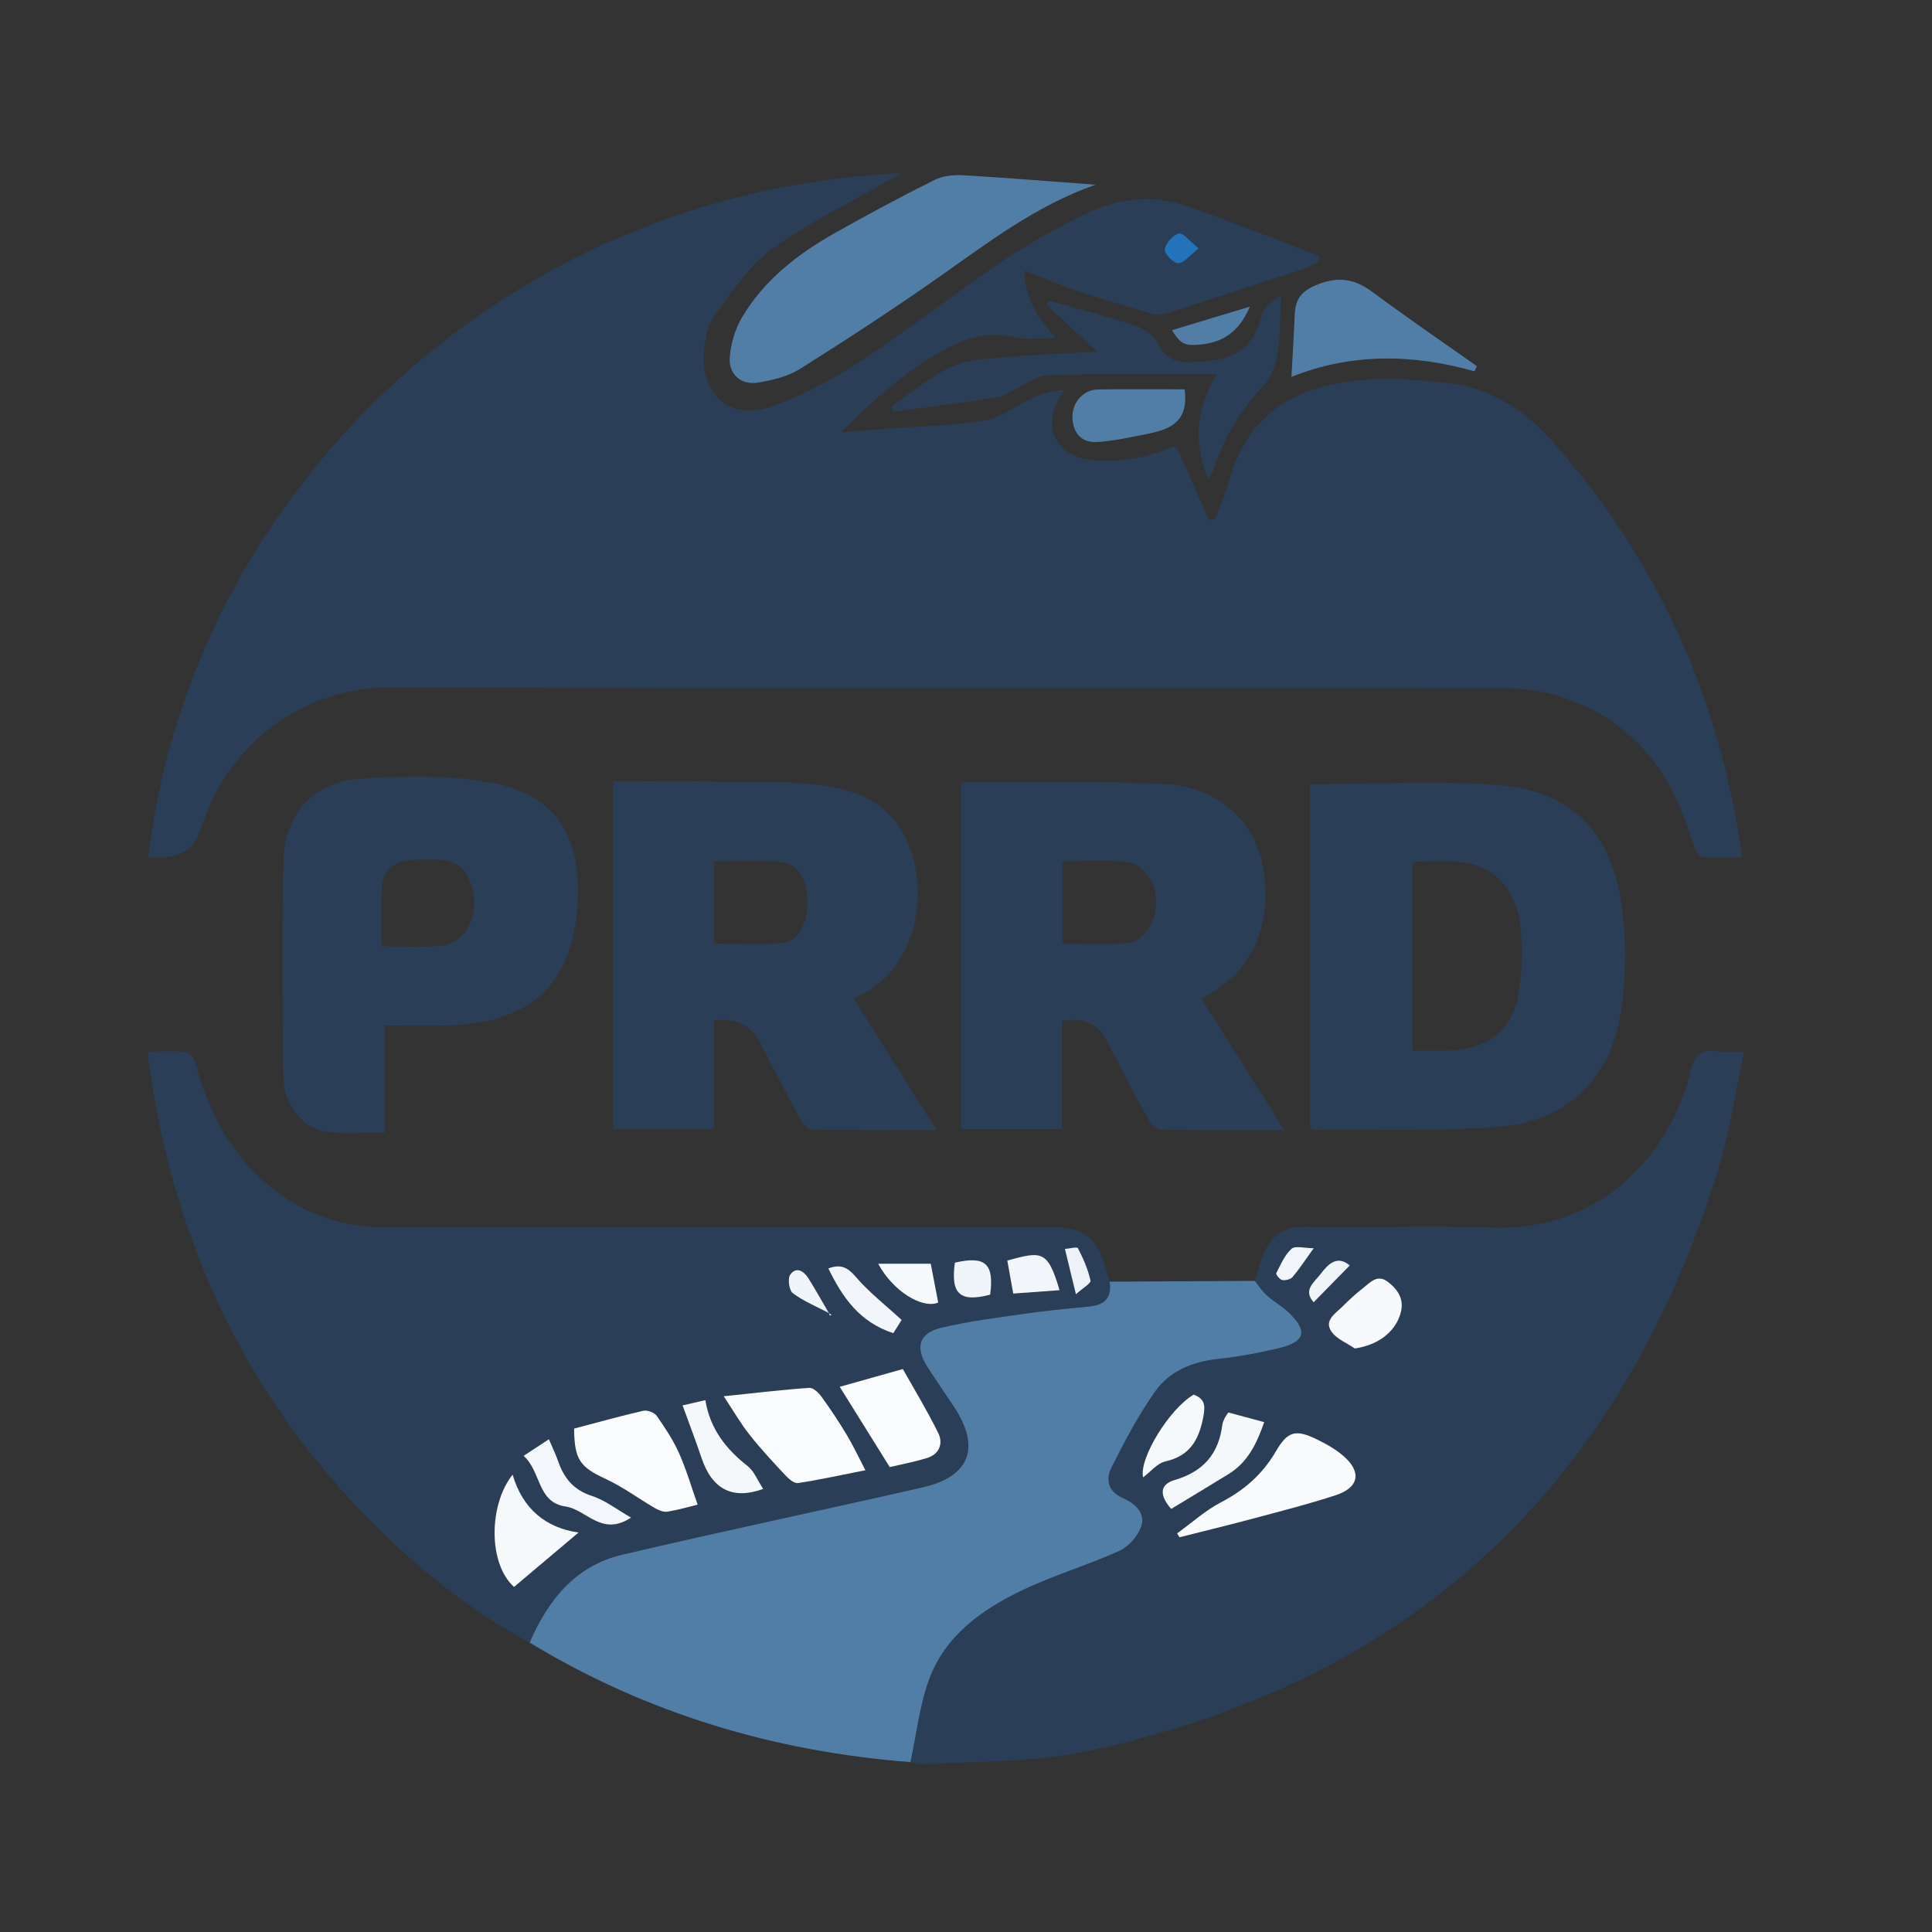 <?xml version="1.0" encoding="UTF-8"?>
<svg id="Layer_1" data-name="Layer 1" xmlns="http://www.w3.org/2000/svg" viewBox="0 0 524 524">
  <rect x="0" y="0" width="524" height="524" fill="#333333" stroke="none"/>
  <defs>
    <style>
      .cls-1 {
        fill: #f7f9fc;
      }

      .cls-1, .cls-2, .cls-3, .cls-4, .cls-5, .cls-6, .cls-7, .cls-8, .cls-9, .cls-10, .cls-11, .cls-12, .cls-13, .cls-14, .cls-15, .cls-16 {
        stroke-width: 0px;
      }

      .cls-2 {
        fill: #517ea6;
      }

      .cls-3 {
        fill: #f3f7fb;
      }

      .cls-4 {
        fill: #eff5f9;
      }

      .cls-5 {
        fill: #f7fafc;
      }

      .cls-6 {
        fill: #f2f6fa;
      }

      .cls-7 {
        fill: #f5f9fb;
      }

      .cls-8 {
        fill: #f9fbfc;
      }

      .cls-9 {
        fill: #f4f8fb;
      }

      .cls-10 {
        fill: #f8fafc;
      }

      .cls-11 {
        fill: #f0f5fa;
      }

      .cls-12 {
        fill: #f5f8fb;
      }

      .cls-13 {
        fill: #ecf2f8;
      }

      .cls-14 {
        fill: #2a3e58;
      }

      .cls-15 {
        fill: #f9fbfd;
      }

      .cls-16 {
        fill: #2373ba;
      }
    </style>
  </defs>
  <path class="cls-14" d="M40.27,232.43c10.96-96.1,94.32-180.71,204.36-185.45-1.66.9-3.35,1.76-4.98,2.7-10.27,5.94-21.1,11.11-30.58,18.12-6.22,4.61-10.79,11.64-15.46,18.06-1.84,2.53-2.41,6.29-2.7,9.57-1.01,11.38,7.14,18.68,17.83,14.98,8.53-2.95,16.78-7.29,24.36-12.24,13.16-8.6,25.54-18.39,38.58-27.18,7.28-4.91,15.02-9.28,22.94-13.09,8.46-4.07,17.7-5.24,26.74-2.14,12.25,4.19,24.27,9.04,36.38,13.61-.02.52-.04,1.05-.06,1.57-1.14.6-2.22,1.37-3.43,1.76-12.64,4.16-25.28,8.29-37.95,12.34-1.14.37-2.57.46-3.7.13-7.04-2.06-14.07-4.16-21.03-6.48-4.53-1.52-8.92-3.44-13.7-5.31,0,6.71,2.83,12.19,8.5,18.3-4.35,0-7.52.55-10.41-.11-6.1-1.4-11.78-.76-17.3,1.96-11.36,5.62-20.68,13.88-30.59,23.73,5.26-.42,9.27-.75,13.29-1.05,8.64-.66,17.38-.74,25.88-2.21,4.45-.77,8.45-4.03,12.72-6.01,2.61-1.21,5.36-2.14,8.64-2.18-.25.47-.46.98-.77,1.42-5.56,8.09-1.44,16.87,8.43,17.52,3.97.26,8.06.12,11.98-.55,3.9-.67,7.64-2.25,10.77-3.22,3.02,6.83,5.95,13.46,8.88,20.09l1.64-.3c1.31-3.45,2.91-6.81,3.87-10.36,5.46-20.13,20.59-26.58,39.27-27.59,6.37-.35,12.83.41,19.21.99,11.84,1.09,21.28,7.09,28.95,15.7,28.66,32.16,45.65,69.72,51.66,113.03-3.86,0-7.38.3-10.79-.18-1.04-.14-2.21-2.29-2.61-3.71-5.3-18.98-16.14-33.1-35.27-39.53-4.92-1.66-10.37-2.42-15.58-2.43-100.59-.14-201.18.13-301.77-.26-25.98-.1-45.11,16.67-51.94,38.16q-2.57,8.11-11.12,7.98c-.94-.01-1.88-.08-3.15-.13ZM325.11,67.38c-2.46-1.97-4.24-4.34-5.34-4.06-1.63.42-3.62,2.61-3.85,4.27-.17,1.17,2.34,3.84,3.62,3.81,1.59-.03,3.14-2.14,5.58-4.02Z"/>
  <path class="cls-14" d="M340.34,347.4c.95-2.86,1.51-5.92,2.92-8.53,2.25-4.15,5.58-6.29,10.89-6.17,16.7.37,33.44-.42,50.12.26,30.15,1.22,48.9-20.1,54.31-42.55,1.09-4.51,2.85-5.81,7.03-5.26,2.03.27,4.12.05,7.43.05-2.34,10.91-3.8,21.38-6.85,31.36-26.45,86.49-83.56,140.11-172.4,158.61-14,2.92-28.72,2.38-43.11,3.37-1.23.08-2.49-.4-3.74-.62,1.62-7.47,2.44-15.22,5.03-22.34,4.3-11.82,14.12-18.89,24.95-24.11,8.62-4.16,17.93-6.89,26.67-10.84,2.51-1.13,5.02-3.97,5.92-6.58,1.3-3.77-1.85-6.37-4.98-7.76-4.17-1.85-4.6-5.19-3.05-8.29,3.56-7.11,7.3-14.23,11.89-20.69,3.93-5.53,10.14-7.99,17.03-8.75,5.54-.61,11.07-1.62,16.5-2.92,7.12-1.7,7.87-4.63,2.67-9.62-1.83-1.75-4.12-3.02-6.02-4.71-1.24-1.11-2.15-2.59-3.21-3.9ZM319.27,415.88c.21.35.43.7.64,1.05,6.63-1.68,13.28-3.28,19.89-5.05,7.55-2.02,15.16-3.94,22.58-6.39,6.28-2.07,6.99-6.31,1.97-10.63-2.15-1.85-4.72-3.29-7.28-4.53-5.69-2.75-7.83-2.16-11.02,3.31-3.59,6.15-8.54,10.51-14.87,13.8-4.27,2.22-7.96,5.58-11.9,8.43ZM333.15,383.09c-.49.74-.8,1.11-.99,1.54-.27.58-.56,1.19-.64,1.81-.99,7.84-5.11,12.67-12.87,14.95-4.19,1.23-4.24,4.17-1,7.86,5.23-3.17,10.43-6.28,15.58-9.46,5.22-3.22,7.66-8.33,9.65-14.08-3.34-.9-6.39-1.72-9.73-2.62ZM367.43,365.73c6.03-.84,10.76-4.2,12.35-9.27,1.2-3.81-.44-6.52-3.33-8.76-2.88-2.24-4.77.11-6.7,1.59-2.03,1.56-3.91,3.34-5.73,5.14-1.87,1.85-4.98,3.7-2.92,6.71,1.39,2.02,4.17,3.09,6.32,4.59ZM323.75,378.25c-6.55,3.79-14.92,17.36-13.72,22.44,2.03-1.51,3.83-3.81,6.04-4.32,6.76-1.54,9.13-5.92,10.31-12.21.6-3.19.25-4.82-2.63-5.91ZM356.29,353.2c3.42-3.49,6.57-6.7,9.79-9.98-3.31-2.84-5.8-.49-7.84,2.24-1.64,2.2-5,4.39-1.95,7.74ZM356.31,338.54c-2.55,0-5.03-.74-6.01.16-1.87,1.7-2.96,4.3-4.15,6.64-.15.3.97,1.73,1.64,1.84.88.15,2.25-.18,2.8-.83,1.83-2.17,3.39-4.56,5.73-7.81Z"/>
  <path class="cls-14" d="M143.66,445.5c-14.85-7.92-27.96-18.24-39.98-29.88-36.29-35.19-56.7-78.34-63.42-128.2-.06-.46.04-.94.1-2.19,3.46,0,6.95-.3,10.32.18,1.04.15,2.22,2.29,2.59,3.72,3.85,14.84,11.35,27.16,24.26,35.83,8.11,5.44,17.12,7.89,26.83,7.89,60.09,0,120.19,0,180.28,0,9.59,0,12.95,2.61,15.47,12.01.25.93.56,1.84.84,2.76.69,4.24-1.28,6.3-5.39,6.72-5.55.57-11.12,1.05-16.65,1.84-7.89,1.13-15.84,2.1-23.59,3.92-6.07,1.43-7.18,5.33-3.83,10.56,2.34,3.65,4.81,7.2,7.2,10.81,7.35,11.1,4.43,19.01-8.49,21.95-27.12,6.18-54.34,11.9-81.41,18.25-12.73,2.98-20.16,12.29-25.13,23.83ZM224.82,356.13c.1.24.19.47.29.71.14-.07.28-.15.42-.22-.24-.16-.47-.32-.71-.48-1.84-3.14-3.6-6.31-5.53-9.39-1.24-1.98-3.27-3.33-4.94-1.05-.76,1.04-.33,4.3.68,5.05,2.97,2.2,6.49,3.65,9.8,5.39ZM196.29,378.69c2.78,4.18,4.68,7.51,7.04,10.48,3.02,3.8,6.34,7.37,9.65,10.92.92.98,2.41,2.31,3.44,2.15,5.65-.84,11.25-2.09,18.31-3.48-1.94-3.71-3.35-6.76-5.07-9.61-2.13-3.54-4.42-6.99-6.84-10.33-.78-1.08-2.24-2.47-3.3-2.4-7.16.5-14.3,1.35-23.22,2.27ZM155.7,387.47c.06,8.52,1.68,10.47,8.55,13.65,4.69,2.17,8.92,5.34,13.42,7.95.99.58,2.32,1.1,3.38.93,2.94-.47,5.82-1.33,8.16-1.9-1.7-4.81-3.07-9.54-5.06-13.99-1.59-3.57-3.79-6.9-6.05-10.1-.64-.9-2.55-1.62-3.64-1.37-6.35,1.45-12.62,3.22-18.77,4.84ZM241.31,397.9c2.38-.56,6.26-1.29,10.01-2.42,3.42-1.02,4.58-3.93,3.13-6.85-3.07-6.23-6.7-12.18-9.59-17.32-6.39,1.8-11.64,3.27-17.12,4.82,4.37,7.01,8.65,13.88,13.56,21.77ZM156.91,415.66c-8.91-1.29-15.14-6.42-17.87-15.69-6.43,8-6.73,24.08.39,30.44,5.65-4.77,11.23-9.47,17.49-14.75ZM207,403.83c-1.54-2.34-2.46-4.82-4.24-6.22-5.83-4.58-10.16-10.02-11.45-17.86-2.59.59-4.64,1.07-6.18,1.42,1.81,4.99,3.57,9.58,5.13,14.23,2.84,8.48,8.35,11.48,16.74,8.43ZM171.16,411.6c-3.84-2.19-7.01-4.72-10.62-5.88-5.01-1.61-7.61-4.86-9.19-9.49-.64-1.86-1.52-3.64-2.48-5.88-2.51,1.65-4.42,2.9-6.85,4.49,4.82,4.33,3.63,12.63,11.39,13.75,5.68.82,9.76,8.29,17.75,3ZM242.29,361.59c.91-1.44,1.7-2.7,2.25-3.58-4.44-4.09-8.9-7.55-12.49-11.75-2.24-2.62-4.12-3.44-7.39-2.23,3.82,7.82,8.39,14.53,17.63,17.57ZM238.19,342.75c3.94,7.4,11.93,12.34,16.27,10.52-.68-3.53-1.35-7.06-2.02-10.52h-14.25ZM274.81,350.84c4.38-.32,8.39-.61,12.56-.91-3.23-11.07-4.96-10.53-14.17-8.05.5,2.79,1,5.59,1.61,8.96ZM268.55,351.14c1.13-8.4-1.28-10.59-9.56-8.68-1.2,8.5,1.38,10.84,9.56,8.68ZM291.81,351.03c1.86-1.68,4.13-2.97,3.96-3.71-.69-3.05-1.98-6-3.41-8.79-.22-.43-2.36.12-3.53.21.97,3.99,1.79,7.37,2.98,12.29Z"/>
  <path class="cls-2" d="M143.66,445.5c4.98-11.54,12.41-20.85,25.13-23.83,27.07-6.35,54.3-12.07,81.41-18.25,12.92-2.94,15.85-10.85,8.49-21.95-2.39-3.61-4.86-7.17-7.2-10.81-3.35-5.23-2.24-9.13,3.83-10.56,7.74-1.82,15.69-2.79,23.59-3.92,5.52-.79,11.09-1.28,16.65-1.84,4.11-.42,6.09-2.48,5.39-6.72,13.13-.07,26.26-.14,39.38-.22,1.06,1.32,1.97,2.8,3.21,3.91,1.9,1.69,4.19,2.96,6.02,4.71,5.2,4.99,4.45,7.91-2.67,9.62-5.42,1.3-10.95,2.31-16.5,2.92-6.89.76-13.1,3.22-17.03,8.75-4.59,6.45-8.33,13.58-11.89,20.69-1.55,3.11-1.13,6.44,3.05,8.29,3.14,1.39,6.29,3.99,4.98,7.76-.9,2.61-3.41,5.44-5.92,6.58-8.74,3.95-18.05,6.68-26.67,10.84-10.83,5.23-20.65,12.29-24.95,24.11-2.59,7.12-3.41,14.87-5.03,22.34-36.92-2.85-71.5-13.16-103.28-32.41Z"/>
  <path class="cls-14" d="M231.59,270.95c7.31,11.59,14.63,23.2,22.42,35.55-11.81,0-22.82.09-33.82-.13-1.11-.02-2.53-1.72-3.21-2.97-3.77-6.89-7.34-13.89-10.99-20.84q-3.66-6.97-12.31-5.78v29.39h-27.44v-94.23c9.5,0,18.79-.14,28.07.04,10.09.19,20.34-.32,30.23,1.27,14.75,2.37,22.12,10.58,24.06,24.3,1.74,12.32-3.33,27.22-15.99,32.69-.29.12-.52.37-1.01.72ZM193.64,255.9c6.27,0,12.33.34,18.32-.11,4.53-.34,7.12-5.14,7.04-11.55-.07-6.02-2.84-10.26-7.61-10.55-5.84-.36-11.71-.09-17.75-.09v22.31Z"/>
  <path class="cls-14" d="M288.03,276.91v29.32h-27.37v-93.52c.3-.24.54-.6.78-.59,18.12.1,36.27-.31,54.36.52,14.06.64,24.25,9.76,26.59,21.78,3.08,15.82-2.42,28.76-15.17,35.66-.39.21-.74.52-1.28.9,7.35,11.66,14.66,23.25,22.41,35.54-11.75,0-22.61.1-33.46-.14-1.24-.03-2.86-1.74-3.59-3.07-3.87-7.01-7.53-14.14-11.22-21.25q-3.49-6.73-12.06-5.15ZM288.14,255.93c6.15,0,12.07.33,17.92-.19,1.99-.18,4.5-2.1,5.54-3.93,2.48-4.37,2.77-9.36.17-13.77-1.15-1.95-3.73-4.03-5.84-4.24-5.82-.58-11.73-.2-17.78-.2v22.32Z"/>
  <path class="cls-14" d="M355.31,212.71c17.68,0,34.91-1.18,51.91.32,18.67,1.64,29.61,12.68,32.44,31.38,1.48,9.81,1.45,20.22-.06,30.02-2.87,18.69-14.88,29.84-33.76,31.24-16.28,1.21-32.7.6-49.05.76-.44,0-.88-.33-1.48-.57v-93.15ZM383.07,233.73v51.19c3.76,0,7.26.13,10.75-.02,9.46-.41,16.37-5.68,17.97-14.98,1.07-6.22,1.33-12.81.54-19.05-1.28-10.14-7.32-16.11-16.1-17.06-4.24-.46-8.57-.08-13.15-.08Z"/>
  <path class="cls-14" d="M104.41,278.14v29c-5.46,0-10.6.48-15.61-.12-6.62-.79-11.85-7.21-11.94-14.91-.25-19.75-.45-39.52.07-59.26.32-12.07,8.32-20.76,20.51-21.62,11.61-.82,23.6-1.07,35,.91,20.18,3.5,25.04,16.68,24.23,32.52-1.12,22.06-12.59,32.69-34.66,33.43-5.73.19-11.48.03-17.61.03ZM103.47,256.66c6,0,11.44.38,16.79-.18,2.18-.23,4.86-2.03,6.07-3.91,2.91-4.56,3.01-9.74.65-14.66-2.25-4.69-6.71-4.87-11.14-4.79-1.6.03-3.21,0-4.78.22-5.14.7-7.33,2.97-7.54,8.21-.19,4.78-.04,9.57-.04,15.11Z"/>
  <path class="cls-2" d="M297.13,50.1c-16.25,5.7-29.33,15.84-42.85,25.32-12.2,8.56-24.69,16.71-37.31,24.64-3.27,2.05-7.42,3.04-11.3,3.7-4.61.78-8.11-2.21-7.74-6.87.29-3.68,1.43-7.63,3.31-10.8,5.97-10.05,14.96-17.1,24.99-22.77,8.93-5.05,17.99-9.89,27.15-14.48,2.26-1.13,5.2-1.46,7.78-1.31,12,.69,23.98,1.69,35.97,2.57Z"/>
  <path class="cls-14" d="M241.77,110.21c5.42-3.68,10.5-8.13,16.38-10.78,4.57-2.06,10.12-2.15,15.29-2.6,7.82-.7,15.68-.95,24.1-1.43-5.09-4.74-9.42-8.77-13.76-12.81.29-.34.58-.68.86-1.02,7.76,2.2,15.58,4.19,23.22,6.71,2.29.75,4.94,2.57,5.95,4.63,3.59,7.31,9.83,5.22,15.41,4.76,5.67-.47,9.82-3.71,12.02-9.11.67-1.63.92-3.48,1.84-4.94.74-1.17,2.19-1.9,4.36-3.66-.32,6.44-.16,11.29-.94,15.98-.5,3.02-1.73,6.43-3.76,8.59-6.41,6.82-10.98,14.56-13.86,23.39-.18.54-.55,1.02-1.16,2.12-3.92-9.71-3.65-18.52,2.33-28.47-16.15,0-30.98-.17-45.79.16-2.69.06-5.34,2.16-7.99,3.37-1.88.86-3.64,2.31-5.59,2.62-9.46,1.49-18.97,2.68-28.47,3.97l-.43-1.49Z"/>
  <path class="cls-2" d="M399.91,100.7c-16.92-4.79-33.67-4.9-49.64,1.52.3-5.59.65-11.11.87-16.64.15-3.97,1.39-6.38,5.62-8.17,5.86-2.48,10.39-1.98,15.38,1.72,9.33,6.93,18.94,13.48,28.44,20.19-.22.46-.44.92-.67,1.38Z"/>
  <path class="cls-2" d="M321.3,105.59c1.17,8.74-3.89,10.8-9.67,11.99-4.66.95-9.36,2-14.09,2.31-4.15.27-6.5-2.43-6.67-6.56-.17-4.08,2.92-7.62,6.8-7.69,7.96-.15,15.93-.04,23.63-.04Z"/>
  <path class="cls-2" d="M338.99,83.16c-2.77,6.56-7.07,9.69-13.34,10.28-4.35.41-5.33-.03-7.81-3.88,6.83-2.07,13.63-4.13,21.16-6.4Z"/>
  <path class="cls-16" d="M325.11,67.38c-2.44,1.88-3.99,3.99-5.58,4.02-1.28.02-3.78-2.64-3.62-3.81.24-1.66,2.22-3.84,3.85-4.27,1.1-.28,2.89,2.09,5.34,4.06Z"/>
  <path class="cls-10" d="M319.27,415.88c3.95-2.85,7.63-6.21,11.9-8.43,6.33-3.29,11.28-7.64,14.87-13.8,3.19-5.47,5.33-6.06,11.02-3.31,2.57,1.24,5.14,2.69,7.28,4.53,5.01,4.31,4.3,8.55-1.97,10.63-7.42,2.45-15.02,4.36-22.58,6.39-6.61,1.77-13.26,3.37-19.89,5.05-.21-.35-.43-.7-.64-1.05Z"/>
  <path class="cls-12" d="M333.15,383.09c3.34.9,6.39,1.72,9.73,2.62-1.99,5.76-4.43,10.87-9.65,14.08-5.16,3.18-10.36,6.29-15.58,9.46-3.24-3.7-3.19-6.63,1-7.86,7.76-2.28,11.88-7.11,12.87-14.95.08-.62.38-1.23.64-1.81.2-.43.51-.8.99-1.54Z"/>
  <path class="cls-1" d="M367.43,365.73c-2.16-1.5-4.94-2.57-6.32-4.59-2.06-3.01,1.05-4.86,2.92-6.71,1.82-1.8,3.7-3.58,5.73-5.14,1.93-1.48,3.82-3.83,6.7-1.59,2.89,2.24,4.53,4.95,3.33,8.76-1.59,5.07-6.32,8.43-12.35,9.27Z"/>
  <path class="cls-7" d="M323.76,378.25c2.88,1.1,3.23,2.72,2.63,5.91-1.19,6.29-3.55,10.67-10.31,12.21-2.21.5-4.01,2.81-6.04,4.32-1.2-5.08,7.17-18.65,13.72-22.44Z"/>
  <path class="cls-4" d="M356.29,353.2c-3.05-3.35.31-5.55,1.95-7.74,2.03-2.73,4.53-5.08,7.84-2.24-3.21,3.28-6.37,6.49-9.79,9.98Z"/>
  <path class="cls-6" d="M356.31,338.54c-2.34,3.24-3.9,5.64-5.73,7.81-.55.65-1.91.98-2.8.83-.67-.11-1.79-1.54-1.64-1.84,1.19-2.34,2.28-4.94,4.15-6.64.99-.9,3.46-.16,6.01-.16Z"/>
  <path class="cls-15" d="M196.29,378.69c8.92-.92,16.05-1.78,23.22-2.27,1.06-.07,2.52,1.32,3.3,2.4,2.42,3.34,4.71,6.79,6.84,10.33,1.72,2.86,3.13,5.9,5.07,9.61-7.06,1.39-12.65,2.64-18.31,3.48-1.03.15-2.52-1.17-3.44-2.15-3.32-3.55-6.64-7.12-9.65-10.92-2.36-2.97-4.26-6.29-7.04-10.48Z"/>
  <path class="cls-15" d="M155.7,387.47c6.14-1.62,12.42-3.38,18.77-4.84,1.09-.25,3.01.47,3.64,1.37,2.25,3.21,4.45,6.54,6.05,10.1,1.99,4.45,3.35,9.18,5.06,13.99-2.34.57-5.22,1.42-8.16,1.9-1.06.17-2.39-.35-3.38-.93-4.5-2.61-8.73-5.78-13.42-7.95-6.87-3.18-8.49-5.13-8.55-13.65Z"/>
  <path class="cls-8" d="M241.31,397.9c-4.91-7.88-9.19-14.75-13.56-21.77,5.49-1.54,10.73-3.02,17.12-4.82,2.88,5.14,6.51,11.09,9.59,17.32,1.44,2.92.29,5.83-3.13,6.85-3.76,1.13-7.63,1.85-10.01,2.42Z"/>
  <path class="cls-5" d="M156.91,415.66c-6.26,5.28-11.83,9.98-17.49,14.75-7.12-6.37-6.82-22.44-.39-30.44,2.74,9.27,8.96,14.4,17.87,15.69Z"/>
  <path class="cls-9" d="M207,403.83c-8.39,3.04-13.9.04-16.74-8.43-1.56-4.65-3.32-9.23-5.13-14.23,1.54-.35,3.59-.83,6.18-1.42,1.29,7.85,5.62,13.29,11.45,17.86,1.78,1.39,2.69,3.88,4.24,6.22Z"/>
  <path class="cls-3" d="M171.16,411.6c-7.99,5.3-12.07-2.18-17.75-3-7.76-1.12-6.57-9.42-11.39-13.75,2.42-1.59,4.34-2.85,6.85-4.49.96,2.25,1.84,4.02,2.48,5.88,1.59,4.62,4.18,7.88,9.19,9.49,3.61,1.16,6.78,3.69,10.62,5.88Z"/>
  <path class="cls-6" d="M242.29,361.59c-9.24-3.03-13.81-9.75-17.63-17.57,3.28-1.2,5.15-.39,7.39,2.23,3.59,4.2,8.05,7.66,12.49,11.75-.56.88-1.35,2.14-2.25,3.58Z"/>
  <path class="cls-5" d="M238.19,342.75h14.25c.67,3.47,1.34,7,2.02,10.53-4.34,1.81-12.33-3.13-16.27-10.53Z"/>
  <path class="cls-6" d="M274.81,350.84c-.6-3.37-1.11-6.17-1.61-8.96,9.21-2.48,10.94-3.01,14.17,8.05-4.17.3-8.19.59-12.56.91Z"/>
  <path class="cls-11" d="M268.55,351.14c-8.18,2.16-10.77-.18-9.56-8.68,8.28-1.91,10.69.28,9.56,8.68Z"/>
  <path class="cls-11" d="M224.82,356.13c-3.31-1.74-6.83-3.19-9.8-5.39-1.01-.75-1.44-4.01-.68-5.05,1.67-2.27,3.7-.93,4.94,1.05,1.93,3.08,3.69,6.26,5.53,9.39h0Z"/>
  <path class="cls-13" d="M291.81,351.03c-1.19-4.92-2.02-8.3-2.98-12.29,1.18-.09,3.31-.64,3.53-.21,1.44,2.8,2.73,5.75,3.41,8.79.17.74-2.1,2.03-3.96,3.71Z"/>
  <path class="cls-11" d="M224.81,356.14c.24.16.47.32.71.48-.14.07-.28.15-.42.22-.1-.24-.19-.47-.29-.71,0,0,0,0,0,0Z"/>
</svg>